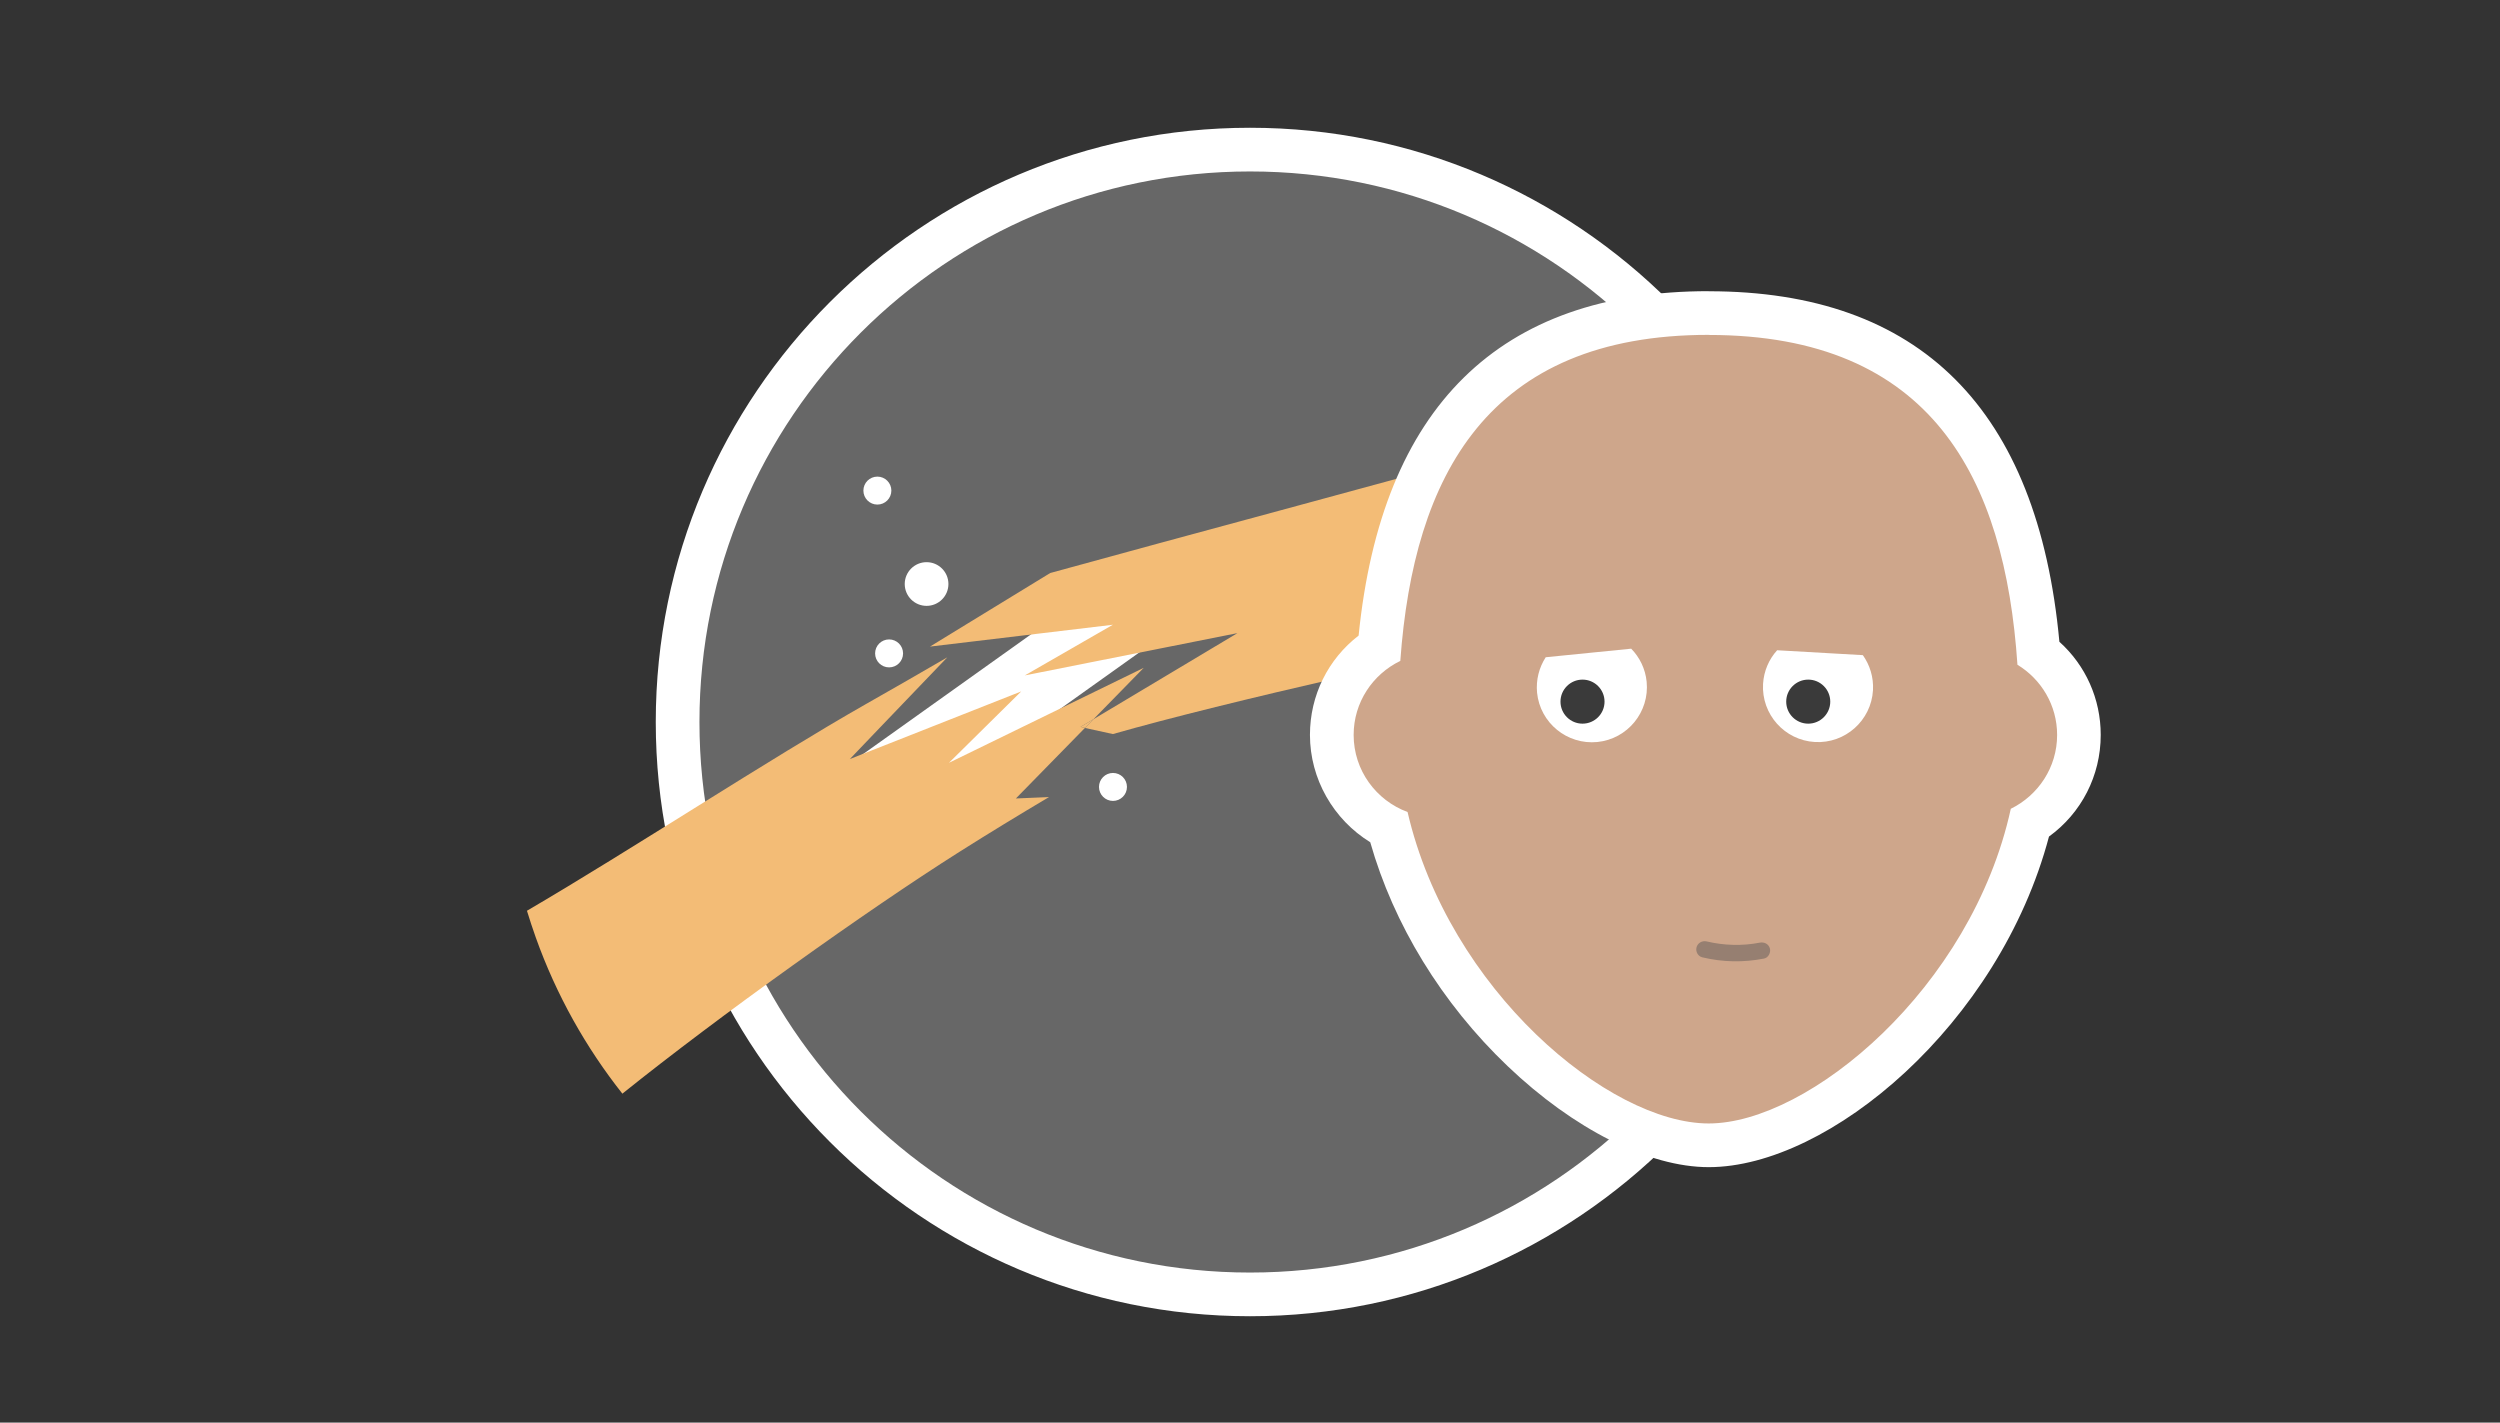 <?xml version="1.0" encoding="UTF-8"?>
<svg id="Layer_2" data-name="Layer 2" xmlns="http://www.w3.org/2000/svg" viewBox="0 0 286.08 162.79">
  <rect x="0" y="0" width="286.08" height="162.79" fill="#333333" stroke="none"/>
  <g id="Layer_1-2" data-name="Layer 1">
    <g>
      <g>
        <circle cx="143.04" cy="82.62" r="65.5" style="fill: #676767; stroke-width: 0px;"/>
        <path d="m143.04,19.62c34.79,0,63,28.21,63,63s-28.21,63-63,63-63-28.21-63-63,28.21-63,63-63m0-5c-37.5,0-68,30.5-68,68s30.5,68,68,68,68-30.5,68-68S180.54,14.62,143.04,14.62h0Z" style="fill: #fff; stroke-width: 0px;"/>
      </g>
      <rect width="286.08" height="162.79" style="fill: none; stroke-width: 0px;"/>
      <g>
        <g>
          <path d="m94.26,74.79h37.56c3.62,0,6.56,2.94,6.56,6.56v2.32h-44.13v-8.89h0Z" transform="translate(-24.39 82.25) rotate(-35.49)" style="fill: #fff; stroke-width: 0px;"/>
          <polygon points="124.16 83.29 125.14 82.29 123.65 83.18 124.16 83.29" style="fill: #f3bc76; stroke-width: 0px;"/>
          <path d="m120.05,91.21l-3.8.16,7.91-8.08-.51-.11,1.49-.89,5.74-5.87-22.29,10.87,8.27-8.17-14.97,5.91-4.64,1.83,3.49-3.65,7.66-7.99c-3.07,1.79-6.2,3.58-9.33,5.36-10.96,6.23-26.93,16.72-38.77,23.64.31,1.01.64,2.02,1,3.03,2.37,6.65,5.77,12.65,9.92,17.9,10.98-8.82,27.94-20.95,38.55-27.66,3.4-2.15,6.83-4.24,10.27-6.28Z" style="fill: #f3bc76; stroke-width: 0px;"/>
          <path d="m173.06,51.13c-15.25,4.28-37.74,10.26-52.88,14.44l-9.45,5.78-4.31,2.64,4.95-.59,15.98-1.91-10.08,5.8,24.33-4.84-16.47,9.85-.98,1,3.2.7c13.2-3.77,37.94-9.29,54.53-12.63-.52-2.16-1.16-4.32-1.92-6.46-1.77-4.97-4.12-9.57-6.91-13.77Z" style="fill: #f3bc76; stroke-width: 0px;"/>
        </g>
        <circle cx="100.4" cy="56.14" r="1.6" style="fill: #fff; stroke-width: 0px;"/>
        <circle cx="127.36" cy="90.05" r="1.6" style="fill: #fff; stroke-width: 0px;"/>
        <circle cx="101.74" cy="74.77" r="1.6" style="fill: #fff; stroke-width: 0px;"/>
        <circle cx="106.03" cy="66.83" r="2.5" style="fill: #fff; stroke-width: 0px;"/>
      </g>
      <g>
        <g>
          <path d="m195.54,131.07c-12.51,0-31.31-16.11-36.59-36.35-3.96-2.01-6.54-6.12-6.54-10.61,0-4.1,2.05-7.81,5.45-9.99,2.24-25.76,14.57-38.29,37.68-38.29s35.63,12.72,37.73,38.86c2.92,2.25,4.63,5.68,4.63,9.41,0,4.16-2.12,7.92-5.61,10.09-2.32,9.49-7.66,18.64-15.14,25.87-7.12,6.89-15.2,11-21.61,11Z" style="fill: #cea68b; stroke-width: 0px;"/>
          <path d="m195.54,38.33c25.46,0,33.88,16.33,35.32,37.74,2.72,1.65,4.54,4.63,4.54,8.03,0,3.71-2.16,6.91-5.3,8.45-4.49,20.55-23.16,36.01-34.57,36.01s-29.74-15.27-34.46-35.64c-3.6-1.33-6.17-4.77-6.17-8.82,0-3.73,2.18-6.94,5.34-8.47,1.53-21.19,10-37.31,35.29-37.31m0-5c-23.96,0-37.43,13.25-40.06,39.41-3.49,2.69-5.57,6.83-5.57,11.37,0,5.04,2.69,9.69,6.9,12.28,2.67,9.4,8.18,18.42,15.71,25.61,7.58,7.24,16.18,11.57,23.02,11.57,13.76,0,33.25-16.36,38.94-37.83,3.7-2.68,5.92-6.95,5.92-11.63,0-4.13-1.73-7.96-4.73-10.66-2.47-26.62-15.96-40.11-40.13-40.11h0Z" style="fill: #fff; stroke-width: 0px;"/>
        </g>
        <g>
          <path d="m175.89,79.27c.35,3.46,3.44,5.98,6.9,5.64,3.46-.35,5.98-3.44,5.64-6.9-.15-1.48-.8-2.79-1.77-3.78l-9.78.98c-.75,1.16-1.13,2.57-.99,4.06Z" style="fill: #fff; stroke-width: 0px;"/>
          <path d="m203.36,74.41c-.93,1.03-1.52,2.36-1.61,3.85-.2,3.47,2.46,6.45,5.93,6.65s6.45-2.46,6.65-5.93c.08-1.49-.36-2.88-1.16-4.01l-9.81-.56Z" style="fill: #fff; stroke-width: 0px;"/>
        </g>
        <path d="m194.8,109.55c2.33.56,4.72.6,7.07.14.5-.1.79-.7.66-1.16-.14-.52-.66-.76-1.16-.66-2,.39-4.08.33-6.07-.14-.5-.12-1.02.16-1.16.66s.16,1.04.66,1.16h0Z" style="fill: #967f71; stroke-width: 0px;"/>
        <circle cx="206.92" cy="80.29" r="2.52" style="fill: #3a3a3a; stroke-width: 0px;"/>
        <circle cx="181.09" cy="80.29" r="2.52" style="fill: #3a3a3a; stroke-width: 0px;"/>
      </g>
    </g>
  </g>
</svg>